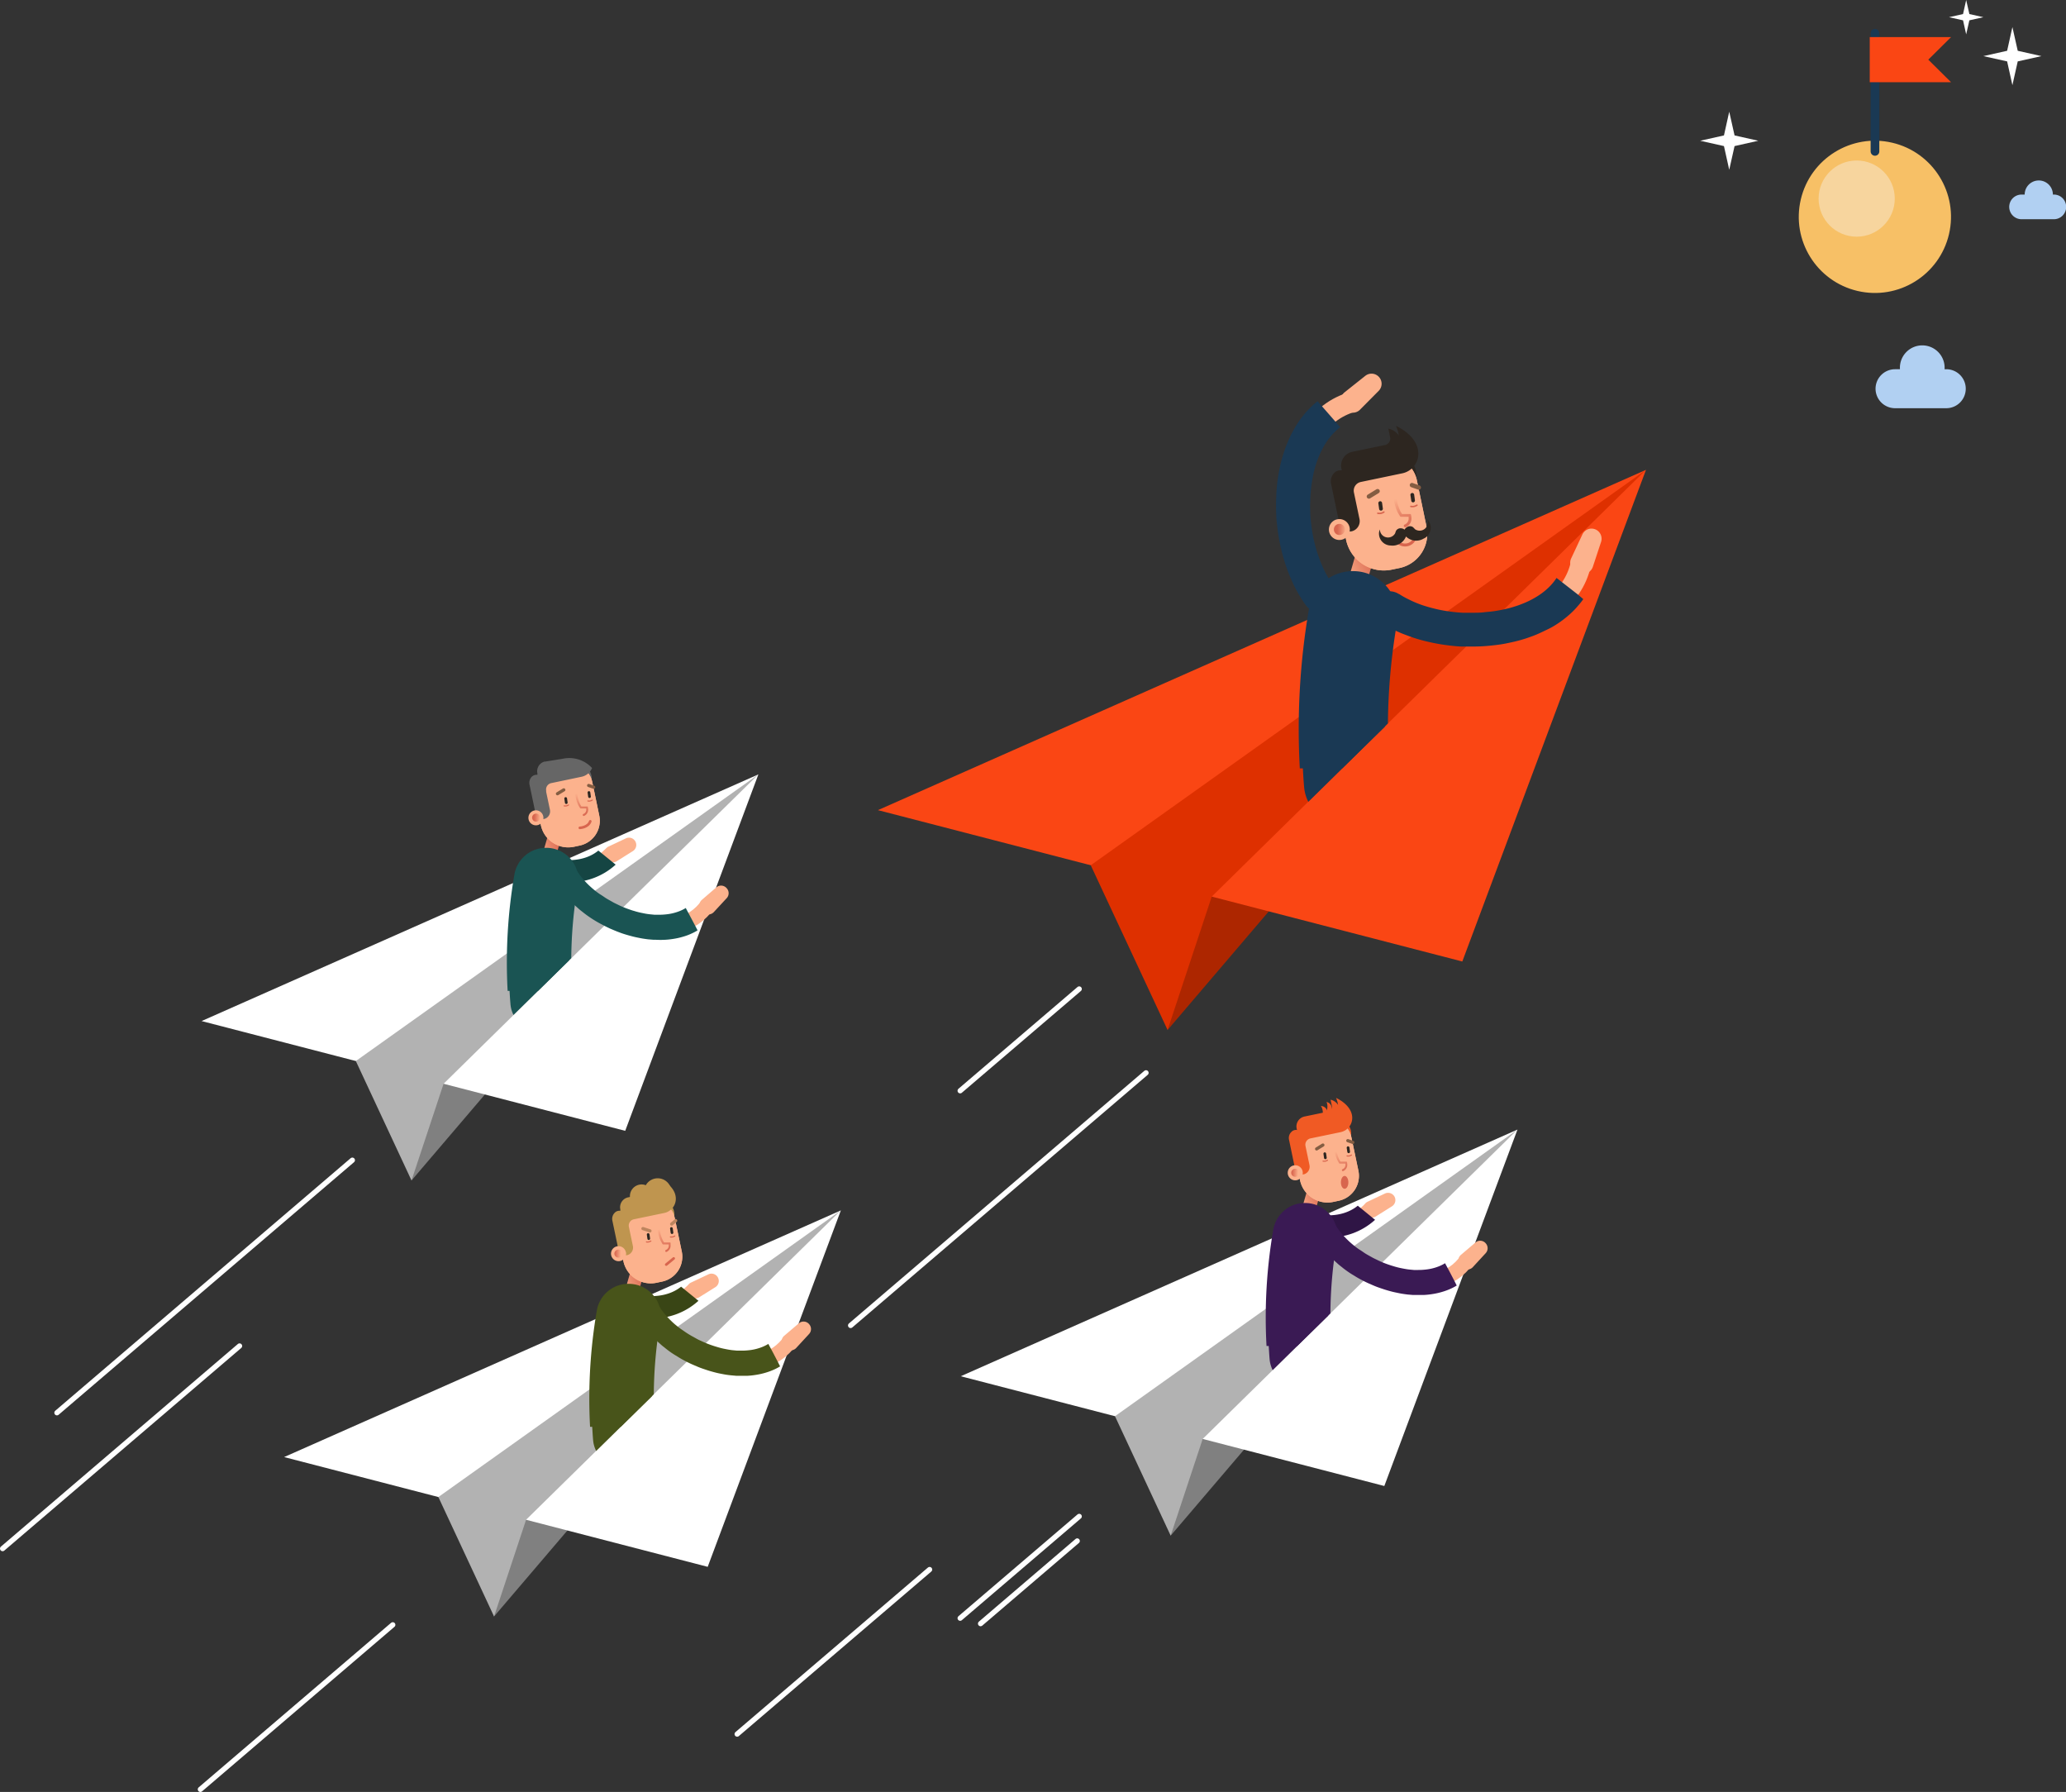 <svg id="Layer_1" data-name="Layer 1" xmlns="http://www.w3.org/2000/svg" xmlns:xlink="http://www.w3.org/1999/xlink" viewBox="0 0 395.51 342.98"><rect x="0" y="0" width="395.51" height="342.98" fill="#333333" stroke="none"/><defs><linearGradient id="linear-gradient" x1="275.62" y1="135.13" x2="280.77" y2="140.29" gradientTransform="matrix(-0.93, -0.37, -0.37, 0.93, 572.43, 112.67)" gradientUnits="userSpaceOnUse"><stop offset="0" stop-color="#d8654e"/><stop offset="0.24" stop-color="#de7259"/><stop offset="0.68" stop-color="#ef9575"/><stop offset="1" stop-color="#fcb28d"/></linearGradient><linearGradient id="linear-gradient-2" x1="-246.83" y1="-84.7" x2="-249.3" y2="-84.11" gradientTransform="matrix(-0.98, 0.2, 0.2, 0.98, 33.01, 263.43)" gradientUnits="userSpaceOnUse"><stop offset="0" stop-color="#d8654e"/><stop offset="0.18" stop-color="#e0765c"/><stop offset="0.54" stop-color="#f4a17f"/><stop offset="0.67" stop-color="#fcb28d"/></linearGradient><linearGradient id="linear-gradient-3" x1="-260.8" y1="-82.07" x2="-260.28" y2="-90.55" gradientTransform="matrix(-0.98, 0.2, 0.2, 0.98, 33.01, 263.43)" gradientUnits="userSpaceOnUse"><stop offset="0" stop-color="#d8654e"/><stop offset="0.17" stop-color="#db6c54"/><stop offset="0.41" stop-color="#e58064"/><stop offset="0.7" stop-color="#f4a07e"/><stop offset="0.84" stop-color="#fcb28d"/></linearGradient><linearGradient id="linear-gradient-4" x1="239.94" y1="252.07" x2="243.68" y2="255.8" xlink:href="#linear-gradient"/><linearGradient id="linear-gradient-5" x1="-213.68" y1="34.17" x2="-215.46" y2="34.6" xlink:href="#linear-gradient-2"/><linearGradient id="linear-gradient-6" x1="-223.8" y1="36.08" x2="-223.43" y2="29.93" xlink:href="#linear-gradient-3"/><linearGradient id="linear-gradient-7" x1="354.3" y1="314.83" x2="358.04" y2="318.57" xlink:href="#linear-gradient"/><linearGradient id="linear-gradient-8" x1="-83.72" y1="22.84" x2="-85.51" y2="23.27" xlink:href="#linear-gradient-2"/><linearGradient id="linear-gradient-9" x1="-93.85" y1="24.75" x2="-93.47" y2="18.6" xlink:href="#linear-gradient-3"/><linearGradient id="linear-gradient-10" x1="400.15" y1="243.34" x2="403.88" y2="247.07" xlink:href="#linear-gradient"/><linearGradient id="linear-gradient-11" x1="-85.32" y1="-62.08" x2="-87.1" y2="-61.65" xlink:href="#linear-gradient-2"/><linearGradient id="linear-gradient-12" x1="-95.44" y1="-60.17" x2="-95.06" y2="-66.32" xlink:href="#linear-gradient-3"/></defs><title>goals</title><path d="M374.58,99.43h-.31v-.08a4.28,4.28,0,1,0-8.55,0v.08h-.93a3.74,3.74,0,0,0-3.74,3.73h0a3.74,3.74,0,0,0,3.74,3.73h9.79a3.73,3.73,0,0,0,3.74-3.73h0A3.73,3.73,0,0,0,374.58,99.43Z" transform="translate(-2 -28.76)" style="fill:#b1d0f2"/><path d="M395.15,66H395V66a2.7,2.7,0,0,0-5.4,0V66H389a2.36,2.36,0,0,0-2.36,2.35h0A2.36,2.36,0,0,0,389,70.72h6.19a2.35,2.35,0,0,0,2.35-2.36h0A2.35,2.35,0,0,0,395.15,66Z" transform="translate(-2 -28.76)" style="fill:#b1d0f2"/><polygon points="222.29 165.59 223.52 197.14 314.45 90.57 222.29 165.59" style="fill:#ad2600"/><polygon points="315.1 89.93 168.07 155.06 279.94 184.03 315.1 89.93" style="fill:#fa4614"/><polygon points="208.81 165.61 223.52 197.14 231.97 171.61 315.1 89.93 208.81 165.61" style="fill:#de3000"/><path d="M254.63,142.71c-7.78-10.61-7.3-32.48,5.73-36.86" transform="translate(-2 -28.76)" style="fill:none;stroke:#fcb28d;stroke-linecap:round;stroke-linejoin:round;stroke-width:3.911px"/><path d="M265.92,100.84h0a1.93,1.93,0,0,1,0,2.74l-3.57,3.6a1.93,1.93,0,0,1-2.88-.16l-.37-.47a1.94,1.94,0,0,1,.31-2.71l3.94-3.13A1.92,1.92,0,0,1,265.92,100.84Z" transform="translate(-2 -28.76)" style="fill:#fcb28d"/><path d="M254.24,105.55a13.5,13.5,0,0,0-1.21,1.06,15.85,15.85,0,0,0-1.69,1.87,18,18,0,0,0-1.59,2.39,19.64,19.64,0,0,0-.94,1.83,25,25,0,0,0-.93,2.35l-.18.54c-.13.42-.25.84-.37,1.27-.2.75-.37,1.53-.51,2.32-.11.59-.2,1.19-.28,1.79-.09.76-.16,1.54-.2,2.31,0,.59-.06,1.19-.06,1.78,0,.76,0,1.53.05,2.29v.05c0,.58.07,1.15.14,1.72.07.77.18,1.53.3,2.28.1.6.21,1.18.34,1.76.16.77.35,1.52.56,2.26s.35,1.17.55,1.75q.39,1.16.87,2.25c.25.59.51,1.17.8,1.73a23.76,23.76,0,0,0,1.27,2.22c.27.44.55.85.85,1.25a3.47,3.47,0,0,0,.4.46,3.25,3.25,0,0,0,4.13.24,2.89,2.89,0,0,0,.54-.51,3.1,3.1,0,0,0,.76-1.81,2.57,2.57,0,0,0,0-.48,3.21,3.21,0,0,0-.61-1.73s0,0,0,0a17.42,17.42,0,0,1-1.1-1.72,18.64,18.64,0,0,1-1.1-2.24c-.25-.56-.46-1.13-.66-1.73a22.79,22.79,0,0,1-.67-2.26c-.15-.58-.28-1.16-.39-1.75-.13-.75-.25-1.52-.33-2.29-.07-.57-.12-1.14-.15-1.73v0c0-.77-.06-1.54,0-2.3q0-.9.09-1.77c.06-.8.16-1.57.29-2.32s.22-1.22.37-1.8c.11-.42.22-.84.35-1.25s.24-.72.39-1.09a14.43,14.43,0,0,1,.82-1.82,12.61,12.61,0,0,1,1.57-2.39,10.38,10.38,0,0,1,1.87-1.81l-.06-.06-1.91-2.19-1.48-1.69Z" transform="translate(-2 -28.76)" style="fill:#1a3954"/><path d="M268.84,148a120.86,120.86,0,0,0-1.74,19.86l-8.16,8-6.48,6.37a7.82,7.82,0,0,1-.81-2.9c-.1-1.15-.17-2.31-.23-3.47a136,136,0,0,1,1.77-30.58,7.94,7.94,0,1,1,15.65,2.7Z" transform="translate(-2 -28.76)" style="fill:#1a3954"/><path d="M268,145.14c11,7.17,32.83,5.46,36.48-7.8" transform="translate(-2 -28.76)" style="fill:none;stroke:#fcb28d;stroke-linecap:round;stroke-linejoin:round;stroke-width:3.911px"/><path d="M305.1,143.43a13.61,13.61,0,0,1-1,1.27,15.73,15.73,0,0,1-1.77,1.79,19.07,19.07,0,0,1-2.29,1.73c-.56.37-1.15.71-1.77,1s-1.5.74-2.3,1.06l-.53.21-1.24.44c-.75.24-1.51.46-2.29.64-.59.14-1.18.26-1.78.38s-1.52.25-2.29.33c-.59.07-1.18.12-1.78.16-.76.05-1.52.07-2.29.07h0c-.58,0-1.16,0-1.73,0-.77,0-1.53-.09-2.3-.17q-.88-.1-1.77-.24c-.77-.12-1.54-.27-2.29-.44-.6-.13-1.19-.28-1.77-.44-.79-.22-1.56-.47-2.3-.75s-1.2-.44-1.77-.7a24.42,24.42,0,0,1-2.29-1.14c-.45-.25-.88-.51-1.3-.78a2.86,2.86,0,0,1-.48-.38,3.25,3.25,0,0,1-.47-4.1,3.23,3.23,0,0,1,2.25-1.44,3.59,3.59,0,0,1,.47,0,3.23,3.23,0,0,1,1.76.52l.06,0a15.06,15.06,0,0,0,1.77,1,19.87,19.87,0,0,0,2.3,1c.57.21,1.16.39,1.77.56s1.51.39,2.29.54c.59.11,1.18.21,1.77.28.76.1,1.53.17,2.3.21.57,0,1.15,0,1.74,0h0c.78,0,1.54,0,2.29-.09s1.2-.11,1.78-.19c.78-.11,1.55-.25,2.29-.42s1.2-.29,1.78-.48c.42-.13.82-.26,1.22-.42s.71-.27,1.07-.44a15.78,15.78,0,0,0,1.77-.92,13.12,13.12,0,0,0,2.3-1.7,10.44,10.44,0,0,0,1.7-2l.07.05,2.29,1.78,1.77,1.38Z" transform="translate(-2 -28.76)" style="fill:#1a3954"/><path d="M259,147.91a.42.42,0,1,1,.41.42A.42.42,0,0,1,259,147.91Z" transform="translate(-2 -28.76)" style="fill:#1a3954"/><path d="M264.23,131.85a1.77,1.77,0,0,1,1.22,2.19l-1.64,5.71a1.77,1.77,0,1,1-3.41-1l1.64-5.71A1.77,1.77,0,0,1,264.23,131.85Z" transform="translate(-2 -28.76)" style="fill:url(#linear-gradient)"/><path d="M270,117.26a6.16,6.16,0,0,1,3,3.36,3.4,3.4,0,0,0,.06-1.72c-.29-1.42-1.31-2.41-2.27-2.21A1.4,1.4,0,0,0,270,117.26Z" transform="translate(-2 -28.76)" style="fill:#2d2620"/><path d="M268.42,137.79l1.49-.31a6.69,6.69,0,0,0,5.18-7.92l-1.85-8.88a5.69,5.69,0,0,0-6.73-4.41l-4.13.87a5.69,5.69,0,0,0-4.4,6.73l1.71,8.2A7.38,7.38,0,0,0,268.42,137.79Z" transform="translate(-2 -28.76)" style="fill:#fcb28d"/><path d="M268.42,137.79l1.49-.31a6.69,6.69,0,0,0,5.18-7.92l-1.85-8.88a5.69,5.69,0,0,0-6.73-4.41l-4.13.87a5.69,5.69,0,0,0-4.4,6.73l1.71,8.2A7.38,7.38,0,0,0,268.42,137.79Z" transform="translate(-2 -28.76)" style="fill:#fcb28d"/><path d="M272.09,125.69a1.56,1.56,0,0,0,.61,0,1.86,1.86,0,0,0,.56-.24" transform="translate(-2 -28.76)" style="fill:none;stroke:#d8654e;stroke-linecap:round;stroke-linejoin:round;stroke-width:0.28px"/><path d="M265.76,127a1.52,1.52,0,0,0,1.17-.24" transform="translate(-2 -28.76)" style="fill:none;stroke:#d8654e;stroke-linecap:round;stroke-linejoin:round;stroke-width:0.28px"/><path d="M269.31,132.2a2.06,2.06,0,0,0,.56.54,2,2,0,0,0,.71.29,2,2,0,0,0,.8,0,1.82,1.82,0,0,0,.74-.31,1.92,1.92,0,0,0,.54-.56,2,2,0,0,0,.29-.71" transform="translate(-2 -28.76)" style="fill:none;stroke:#d8654e;stroke-linecap:round;stroke-linejoin:round;stroke-width:0.561px"/><line x1="263.72" y1="94.01" x2="262.06" y2="95.03" style="fill:none;stroke:#845d42;stroke-linecap:round;stroke-linejoin:round;stroke-width:0.841px"/><line x1="271.61" y1="93.31" x2="270.3" y2="92.85" style="fill:none;stroke:#845d42;stroke-linecap:round;stroke-linejoin:round;stroke-width:0.841px"/><path d="M257.38,119.32a1.69,1.69,0,0,1,1.49-.53l-.08-.38a2.69,2.69,0,0,1,2.08-3.17l6.25-1.3a1.25,1.25,0,0,0,1-1.49l-.34-1.65h0a3.15,3.15,0,0,1,2,1.32,7,7,0,0,0-.54-1.84s4,1.69,4.27,5a3.84,3.84,0,0,1-3,4.06l-8,1.67a1.7,1.7,0,0,0-1.32,2l1.05,5a2,2,0,0,1-1.4,2.42,2,2,0,0,1-2.44-1.5l-1.57-7.52A2.28,2.28,0,0,1,257.38,119.32Z" transform="translate(-2 -28.76)" style="fill:#2d2620"/><path d="M260.36,129.69a2,2,0,1,1-2.35-1.54A2,2,0,0,1,260.36,129.69Z" transform="translate(-2 -28.76)" style="fill:#fcb28d"/><path d="M259.26,129.45a1.06,1.06,0,0,0-1.69,1.29,1.06,1.06,0,1,0,1.69-1.29Z" transform="translate(-2 -28.76)" style="fill:url(#linear-gradient-2)"/><path d="M266,130.66a2.19,2.19,0,0,1,.16-.57,1.56,1.56,0,0,0,2.89.8c.1-.21.14-.42.2-.53a1,1,0,0,1,1-.48,1.09,1.09,0,0,1,.63.26,1.19,1.19,0,0,1,.48-.49,1,1,0,0,1,1.13,0,5.11,5.11,0,0,1,.39.4,1.56,1.56,0,0,0,2.33-1.88,1.53,1.53,0,0,1,.38.46,2.26,2.26,0,0,1-1.06,3.22,2.76,2.76,0,0,1-3.37-.41,2.76,2.76,0,0,1-2.93,1.73A2.28,2.28,0,0,1,266,130.66Z" transform="translate(-2 -28.76)" style="fill:#2d2620"/><path d="M269.59,126.86l.41.68a.25.25,0,0,0,.24.13l.94,0,.48,0c0,.06,0,.13,0,.22a1.23,1.23,0,0,1-.76,1.27.25.25,0,0,0-.14.34.25.25,0,0,0,.29.16h.05a1.78,1.78,0,0,0,1.1-1.83,2.27,2.27,0,0,0-.08-.5s0,0,0-.08a.28.28,0,0,0-.24-.11l-.4,0-.64,0-.44,0-.32-.54a8.38,8.38,0,0,1-.72-4.66.28.28,0,0,0-.23-.3.27.27,0,0,0-.3.23A8.78,8.78,0,0,0,269.59,126.86Z" transform="translate(-2 -28.76)" style="fill:url(#linear-gradient-3)"/><path d="M272.57,124.91h0a.35.35,0,0,1-.4-.31l-.16-1.08a.35.35,0,0,1,.31-.4h0a.36.36,0,0,1,.4.3l.15,1.09A.36.36,0,0,1,272.57,124.91Z" transform="translate(-2 -28.76)" style="fill:#2d2620"/><path d="M266.43,126.49h0a.36.36,0,0,1-.41-.3l-.15-1.09a.36.36,0,0,1,.3-.4h0a.36.36,0,0,1,.41.3l.15,1.09A.36.36,0,0,1,266.43,126.49Z" transform="translate(-2 -28.76)" style="fill:#2d2620"/><path d="M307.5,130.12h0a1.92,1.92,0,0,0-2.57.93l-2.15,4.59a1.93,1.93,0,0,0,1.14,2.65l.57.19a1.94,1.94,0,0,0,2.44-1.23l1.58-4.78A1.94,1.94,0,0,0,307.5,130.12Z" transform="translate(-2 -28.76)" style="fill:#fcb28d"/><path d="M267.7,167.22a119.21,119.21,0,0,1,1.72-19.17,8.49,8.49,0,0,0-1.44-6.36,8.35,8.35,0,0,0-1.62-1.73,8.53,8.53,0,0,0-3.9-1.77,9,9,0,0,0-1.46-.12,8.7,8.7,0,0,0-3.27.64,8.48,8.48,0,0,0-5.12,6.44,136.23,136.23,0,0,0-1.78,30.68h8.11l8.16-8Z" transform="translate(-2 -28.76)" style="fill:#1a3954"/><line x1="265.71" y1="138.46" x2="265.11" y2="139.05" style="fill:none"/><polygon points="223.22 271.05 224.11 293.92 290.03 216.66 223.22 271.05" style="fill:gray"/><polygon points="290.5 216.2 183.92 263.41 265.01 284.42 290.5 216.2" style="fill:#fff"/><path d="M269,257.87h0a1.41,1.41,0,0,0-1.87-.67l-3.32,1.57a1.39,1.39,0,0,0-.59,2l.23.37a1.4,1.4,0,0,0,1.93.45l3.09-1.94A1.41,1.41,0,0,0,269,257.87Z" transform="translate(-2 -28.76)" style="fill:#fcb28d"/><path d="M250.36,262.46s8.38,3.3,13.67-2" transform="translate(-2 -28.76)" style="fill:none;stroke:#fcb28d;stroke-linecap:round;stroke-linejoin:round;stroke-width:2.835px"/><path d="M251.13,260.5a2.11,2.11,0,1,0-1.54,3.92,19.75,19.75,0,0,0,6.6,1.17,12.92,12.92,0,0,0,9.05-3.36l-3.31-2.7C257.66,263,251.2,260.53,251.13,260.5Z" transform="translate(-2 -28.76)" style="fill:#2f1545"/><polygon points="213.45 271.06 224.11 293.92 230.24 275.41 290.5 216.2 213.45 271.06" style="fill:#b2b2b2"/><path d="M257.52,266.17a85.55,85.55,0,0,0-1.26,14.4l-5.92,5.81-4.7,4.62a5.71,5.71,0,0,1-.59-2.1c-.07-.84-.12-1.68-.17-2.52a99,99,0,0,1,1.29-22.17,5.76,5.76,0,0,1,11.35,2Z" transform="translate(-2 -28.76)" style="fill:#3a1a54"/><path d="M255.86,264.81c5.13,8,20,13.45,26.41,5.79" transform="translate(-2 -28.76)" style="fill:none;stroke:#fcb28d;stroke-linecap:round;stroke-linejoin:round;stroke-width:2.835px"/><path d="M280.87,274.81a9.29,9.29,0,0,1-1,.54,11.62,11.62,0,0,1-1.71.65,13.45,13.45,0,0,1-2,.45,14.45,14.45,0,0,1-1.49.16c-.59,0-1.2,0-1.83,0l-.41,0-.95-.08c-.57-.07-1.14-.15-1.71-.27s-.85-.17-1.28-.28-1.08-.29-1.62-.47-.81-.27-1.22-.42-1-.41-1.53-.64l0,0c-.38-.17-.76-.35-1.13-.54s-1-.52-1.46-.81-.74-.44-1.1-.68-.94-.64-1.38-1-.7-.54-1-.82-.88-.78-1.29-1.18-.66-.66-1-1-.81-1-1.17-1.44c-.22-.29-.43-.59-.62-.9a1.79,1.79,0,0,1-.2-.39,2.32,2.32,0,0,1-.12-1.38,2.37,2.37,0,0,1,1-1.47,1.77,1.77,0,0,1,.48-.23,2.25,2.25,0,0,1,1.43-.05,2.08,2.08,0,0,1,.32.12,2.43,2.43,0,0,1,1,.87s0,0,0,0a11,11,0,0,0,.87,1.19,13.93,13.93,0,0,0,1.23,1.34c.31.31.65.61,1,.9s.88.71,1.35,1,.71.49,1.08.72,1,.57,1.46.83l1.13.55h0c.51.23,1,.44,1.54.63s.82.28,1.23.4a14.56,14.56,0,0,0,1.64.41c.45.09.88.17,1.31.22l.94.09q.4,0,.84,0a12,12,0,0,0,1.44-.08,9.32,9.32,0,0,0,2-.43,8,8,0,0,0,1.72-.79l0,.05,1,1.87.75,1.44Z" transform="translate(-2 -28.76)" style="fill:#3a1a54"/><path d="M250.36,266.15a.3.3,0,0,1,.3-.3.3.3,0,1,1,0,.59A.3.3,0,0,1,250.36,266.15Z" transform="translate(-2 -28.76)" style="fill:#3a1a54"/><path d="M254.18,254.5a1.29,1.29,0,0,1,.88,1.59l-1.19,4.14a1.29,1.29,0,1,1-2.47-.71l1.19-4.14A1.28,1.28,0,0,1,254.18,254.5Z" transform="translate(-2 -28.76)" style="fill:url(#linear-gradient-4)"/><path d="M258.35,243.93a4.38,4.38,0,0,1,2.2,2.43,2.47,2.47,0,0,0,.05-1.25c-.22-1-1-1.74-1.65-1.6A1,1,0,0,0,258.35,243.93Z" transform="translate(-2 -28.76)" style="fill:#f05a24"/><path d="M257.21,258.81l1.08-.23a4.86,4.86,0,0,0,3.76-5.74l-1.35-6.44a4.12,4.12,0,0,0-4.87-3.19l-3,.63a4.11,4.11,0,0,0-3.19,4.87l1.24,5.95A5.36,5.36,0,0,0,257.21,258.81Z" transform="translate(-2 -28.76)" style="fill:#fcb28d"/><path d="M257.21,258.81l1.08-.23a4.86,4.86,0,0,0,3.76-5.74l-1.35-6.44a4.12,4.12,0,0,0-4.87-3.19l-3,.63a4.11,4.11,0,0,0-3.19,4.87l1.24,5.95A5.36,5.36,0,0,0,257.21,258.81Z" transform="translate(-2 -28.76)" style="fill:#fcb28d"/><path d="M259.87,250a1.09,1.09,0,0,0,.44,0,1.15,1.15,0,0,0,.41-.17" transform="translate(-2 -28.76)" style="fill:none;stroke:#d8654e;stroke-linecap:round;stroke-linejoin:round;stroke-width:0.203px"/><path d="M255.28,251a1.09,1.09,0,0,0,.44,0,1.15,1.15,0,0,0,.41-.17" transform="translate(-2 -28.76)" style="fill:none;stroke:#d8654e;stroke-linecap:round;stroke-linejoin:round;stroke-width:0.203px"/><line x1="253.25" y1="219.16" x2="252.05" y2="219.9" style="fill:none;stroke:#845d42;stroke-linecap:round;stroke-linejoin:round;stroke-width:0.61px"/><line x1="258.98" y1="218.65" x2="258.02" y2="218.32" style="fill:none;stroke:#845d42;stroke-linecap:round;stroke-linejoin:round;stroke-width:0.61px"/><path d="M249.21,245.42a1.2,1.2,0,0,1,1.08-.38l-.06-.28a1.94,1.94,0,0,1,1.5-2.3l4.54-.94a.91.91,0,0,0,.7-1.08l-.25-1.2h0a2.32,2.32,0,0,1,1.44,1,5.36,5.36,0,0,0-.39-1.34s2.89,1.23,3.09,3.6a2.79,2.79,0,0,1-2.21,2.95l-5.78,1.2a1.23,1.23,0,0,0-.95,1.46l.76,3.63a1.5,1.5,0,0,1-1,1.76,1.43,1.43,0,0,1-1.77-1.09l-1.13-5.45A1.6,1.6,0,0,1,249.21,245.42Z" transform="translate(-2 -28.76)" style="fill:#f05a24"/><path d="M251.37,252.94a1.44,1.44,0,1,1-1.7-1.12A1.45,1.45,0,0,1,251.37,252.94Z" transform="translate(-2 -28.76)" style="fill:#fcb28d"/><path d="M250.57,252.76a.77.77,0,1,0-.14,1.08A.77.77,0,0,0,250.57,252.76Z" transform="translate(-2 -28.76)" style="fill:url(#linear-gradient-5)"/><path d="M258.06,250.88l.29.5a.19.19,0,0,0,.18.09l.68,0,.35,0s0,.09,0,.15a.88.88,0,0,1-.55.92.19.19,0,0,0-.11.25.2.2,0,0,0,.22.12h0a1.3,1.3,0,0,0,.8-1.33,1.68,1.68,0,0,0-.06-.36l0-.06a.18.18,0,0,0-.17-.07h-.29l-.47,0-.32,0-.23-.4a6.15,6.15,0,0,1-.52-3.37.19.19,0,0,0-.17-.22.19.19,0,0,0-.21.16A6.4,6.4,0,0,0,258.06,250.88Z" transform="translate(-2 -28.76)" style="fill:url(#linear-gradient-6)"/><path d="M260.22,249.47h0a.26.26,0,0,1-.29-.22l-.12-.79a.27.27,0,0,1,.22-.29h0a.26.26,0,0,1,.3.22l.11.79A.26.26,0,0,1,260.22,249.47Z" transform="translate(-2 -28.76)" style="fill:#2d2620"/><path d="M255.77,250.62h0a.26.26,0,0,1-.3-.22l-.11-.79a.26.26,0,0,1,.22-.29h0a.26.26,0,0,1,.29.22l.11.78A.26.26,0,0,1,255.77,250.62Z" transform="translate(-2 -28.76)" style="fill:#2d2620"/><path d="M286.44,266.75h0a1.38,1.38,0,0,0-2-.16l-2.8,2.38a1.41,1.41,0,0,0,0,2.09l.32.3a1.4,1.4,0,0,0,2-.08l2.47-2.68A1.39,1.39,0,0,0,286.44,266.75Z" transform="translate(-2 -28.76)" style="fill:#fcb28d"/><path d="M256.69,280.14a85,85,0,0,1,1.25-13.9,6.2,6.2,0,0,0-1.05-4.61,6.17,6.17,0,0,0-4-2.53,6.32,6.32,0,0,0-3.43.37,6.18,6.18,0,0,0-3.71,4.67,98.44,98.44,0,0,0-1.29,22.24h5.88l5.92-5.81Z" transform="translate(-2 -28.76)" style="fill:#3a1a54"/><line x1="254.7" y1="251.38" x2="254.26" y2="251.81" style="fill:none"/><path d="M260.13,255.06c0,.68-.32,1.23-.72,1.23s-.71-.55-.71-1.23.32-1.23.71-1.23S260.13,254.38,260.13,255.06Z" transform="translate(-2 -28.76)" style="fill:#d8654e"/><path d="M255.94,239.68s1.31.15,1,2a2.45,2.45,0,0,1-2,2.08S256.66,241.11,255.94,239.68Z" transform="translate(-2 -28.76)" style="fill:#f05a24"/><path d="M254.87,240.45s1.32-.07,1.36,1.77a2.43,2.43,0,0,1-1.58,2.38S255.83,241.74,254.87,240.45Z" transform="translate(-2 -28.76)" style="fill:#f05a24"/><polygon points="93.69 286.52 94.58 309.39 160.5 232.13 93.69 286.52" style="fill:gray"/><polygon points="160.97 231.67 54.39 278.88 135.48 299.89 160.97 231.67" style="fill:#fff"/><path d="M139.47,273.34h0a1.39,1.39,0,0,0-1.86-.67l-3.32,1.57a1.39,1.39,0,0,0-.59,2l.23.37a1.39,1.39,0,0,0,1.92.45l3.1-1.94A1.4,1.4,0,0,0,139.47,273.34Z" transform="translate(-2 -28.76)" style="fill:#fcb28d"/><path d="M120.83,277.93s8.37,3.3,13.66-2" transform="translate(-2 -28.76)" style="fill:none;stroke:#fcb28d;stroke-linecap:round;stroke-linejoin:round;stroke-width:2.835px"/><path d="M121.6,276a2.11,2.11,0,1,0-1.54,3.92,19.73,19.73,0,0,0,6.59,1.17,12.94,12.94,0,0,0,9.06-3.36l-3.32-2.7C128.13,278.43,121.67,276,121.6,276Z" transform="translate(-2 -28.76)" style="fill:#394515"/><polygon points="83.92 286.53 94.58 309.39 100.71 290.88 160.97 231.67 83.92 286.53" style="fill:#b2b2b2"/><path d="M128,281.64a87.68,87.68,0,0,0-1.26,14.4l-5.91,5.81-4.7,4.62a5.71,5.71,0,0,1-.59-2.1c-.07-.84-.12-1.68-.17-2.52a99,99,0,0,1,1.28-22.17,5.76,5.76,0,0,1,11.35,2Z" transform="translate(-2 -28.76)" style="fill:#48541a"/><path d="M126.32,280.28c5.14,8,20,13.45,26.42,5.79" transform="translate(-2 -28.76)" style="fill:none;stroke:#fcb28d;stroke-linecap:round;stroke-linejoin:round;stroke-width:2.835px"/><path d="M151.34,290.28a10.24,10.24,0,0,1-1,.54,12.07,12.07,0,0,1-1.71.65,13.31,13.31,0,0,1-2,.45,14,14,0,0,1-1.48.16c-.59,0-1.21,0-1.83,0l-.42,0-1-.09a17.07,17.07,0,0,1-1.7-.26c-.43-.08-.86-.17-1.28-.28s-1.09-.29-1.62-.47-.82-.27-1.22-.42-1-.41-1.53-.64l0,0c-.39-.17-.76-.35-1.13-.54s-1-.52-1.46-.81-.74-.45-1.1-.68-.94-.64-1.38-1-.7-.54-1-.82-.89-.78-1.29-1.18-.66-.66-1-1a17.15,17.15,0,0,1-1.17-1.44,10.32,10.32,0,0,1-.62-.9,2.23,2.23,0,0,1-.32-1.77,2.32,2.32,0,0,1,1-1.47,1.77,1.77,0,0,1,.48-.23A2.26,2.26,0,0,1,127,278l.33.12a2.35,2.35,0,0,1,1,.87l0,0a11,11,0,0,0,.87,1.19,13.93,13.93,0,0,0,1.23,1.34,12.49,12.49,0,0,0,1,.9,16,16,0,0,0,1.35,1q.53.38,1.08.72c.47.29,1,.57,1.46.83s.74.37,1.13.55h0c.51.23,1,.44,1.54.63s.82.28,1.23.4a14.56,14.56,0,0,0,1.64.41c.44.09.88.17,1.31.22l.94.09c.27,0,.54,0,.83,0a12.07,12.07,0,0,0,1.45-.08,9.23,9.23,0,0,0,2-.43,7.83,7.83,0,0,0,1.72-.79l0,.05,1,1.87.75,1.44Z" transform="translate(-2 -28.76)" style="fill:#48541a"/><path d="M120.83,281.62a.29.29,0,0,1,.3-.3.3.3,0,1,1,0,.59A.29.29,0,0,1,120.83,281.62Z" transform="translate(-2 -28.76)" style="fill:#48541a"/><path d="M124.64,270a1.28,1.28,0,0,1,.88,1.59l-1.18,4.14a1.29,1.29,0,1,1-2.47-.71l1.19-4.14A1.27,1.27,0,0,1,124.64,270Z" transform="translate(-2 -28.76)" style="fill:url(#linear-gradient-7)"/><path d="M128.82,259.4a4.42,4.42,0,0,1,2.2,2.43,2.37,2.37,0,0,0,0-1.25c-.21-1-.95-1.74-1.64-1.6A1,1,0,0,0,128.82,259.4Z" transform="translate(-2 -28.76)" style="fill:#bf954f"/><path d="M127.68,274.28l1.08-.23a4.86,4.86,0,0,0,3.76-5.74l-1.35-6.44a4.11,4.11,0,0,0-4.88-3.19l-3,.63a4.1,4.1,0,0,0-3.19,4.87l1.24,5.95A5.35,5.35,0,0,0,127.68,274.28Z" transform="translate(-2 -28.76)" style="fill:#fcb28d"/><path d="M127.68,274.28l1.08-.23a4.86,4.86,0,0,0,3.76-5.74l-1.35-6.44a4.11,4.11,0,0,0-4.88-3.19l-3,.63a4.1,4.1,0,0,0-3.19,4.87l1.24,5.95A5.35,5.35,0,0,0,127.68,274.28Z" transform="translate(-2 -28.76)" style="fill:#fcb28d"/><path d="M130.34,265.51a1.16,1.16,0,0,0,.84-.18" transform="translate(-2 -28.76)" style="fill:none;stroke:#d8654e;stroke-linecap:round;stroke-linejoin:round;stroke-width:0.203px"/><path d="M125.75,266.46a1.09,1.09,0,0,0,.44,0,1.15,1.15,0,0,0,.41-.17" transform="translate(-2 -28.76)" style="fill:none;stroke:#d8654e;stroke-linecap:round;stroke-linejoin:round;stroke-width:0.203px"/><line x1="124.43" y1="235.59" x2="123.08" y2="235.15" style="fill:none;stroke:#bd855e;stroke-linecap:round;stroke-linejoin:round;stroke-width:0.61px"/><line x1="129.35" y1="233.63" x2="128.58" y2="234.28" style="fill:none;stroke:#bd855e;stroke-linecap:round;stroke-linejoin:round;stroke-width:0.61px"/><path d="M119.67,260.89a1.22,1.22,0,0,1,1.08-.38l0-.28a1.94,1.94,0,0,1,1.5-2.3l4.53-.94a.92.92,0,0,0,.71-1.08l-.25-1.2h0a2.3,2.3,0,0,1,1.43,1,4.9,4.9,0,0,0-.39-1.34s2.9,1.23,3.09,3.6a2.78,2.78,0,0,1-2.2,2.95l-5.78,1.2a1.23,1.23,0,0,0-1,1.46l.76,3.63a1.49,1.49,0,0,1-1,1.76,1.43,1.43,0,0,1-1.77-1.09l-1.14-5.45A1.65,1.65,0,0,1,119.67,260.89Z" transform="translate(-2 -28.76)" style="fill:#bf954f"/><path d="M121.83,268.41A1.43,1.43,0,0,1,119,269a1.43,1.43,0,1,1,2.81-.58Z" transform="translate(-2 -28.76)" style="fill:#fcb28d"/><path d="M121,268.23a.77.77,0,1,0-.14,1.08A.78.78,0,0,0,121,268.23Z" transform="translate(-2 -28.76)" style="fill:url(#linear-gradient-8)"/><path d="M128.53,266.35l.29.5a.19.19,0,0,0,.18.09l.68,0,.34,0a.61.61,0,0,1,0,.15.89.89,0,0,1-.56.92.2.2,0,0,0-.1.25.19.19,0,0,0,.22.12h0a1.29,1.29,0,0,0,.79-1.33,1.73,1.73,0,0,0,0-.36l0-.06a.19.19,0,0,0-.17-.07h-.3l-.46,0-.32,0-.23-.4a5.94,5.94,0,0,1-.52-3.37.19.19,0,0,0-.17-.22.19.19,0,0,0-.21.16A6.21,6.21,0,0,0,128.53,266.35Z" transform="translate(-2 -28.76)" style="fill:url(#linear-gradient-9)"/><path d="M130.68,264.94h0a.26.26,0,0,1-.29-.22l-.11-.79a.26.26,0,0,1,.22-.29h0a.26.26,0,0,1,.29.22l.11.79A.25.25,0,0,1,130.68,264.94Z" transform="translate(-2 -28.76)" style="fill:#2d2620"/><path d="M126.23,266.09h0a.26.26,0,0,1-.29-.22l-.11-.79a.26.26,0,0,1,.22-.29h0a.26.26,0,0,1,.29.22l.11.78A.27.27,0,0,1,126.23,266.09Z" transform="translate(-2 -28.76)" style="fill:#2d2620"/><path d="M156.91,282.22h0a1.38,1.38,0,0,0-2-.16l-2.8,2.38a1.39,1.39,0,0,0,0,2.09l.32.3a1.4,1.4,0,0,0,2-.08l2.47-2.68A1.39,1.39,0,0,0,156.91,282.22Z" transform="translate(-2 -28.76)" style="fill:#fcb28d"/><path d="M127.16,295.61a86.12,86.12,0,0,1,1.24-13.9,6.15,6.15,0,0,0-1-4.61,5.85,5.85,0,0,0-1.18-1.25,6.06,6.06,0,0,0-2.82-1.28,6.32,6.32,0,0,0-1.06-.09,6.25,6.25,0,0,0-2.37.46,6.19,6.19,0,0,0-3.72,4.67,99.61,99.61,0,0,0-1.29,22.24h5.89l5.91-5.81Z" transform="translate(-2 -28.76)" style="fill:#48541a"/><line x1="125.16" y1="266.85" x2="124.73" y2="267.28" style="fill:none"/><circle cx="125.91" cy="228.14" r="2.62" style="fill:#bf954f"/><path d="M122.59,257.71a2.24,2.24,0,1,1,2.23,2.23A2.23,2.23,0,0,1,122.59,257.71Z" transform="translate(-2 -28.76)" style="fill:#bf954f"/><line x1="127.54" y1="242.04" x2="128.97" y2="240.86" style="fill:none;stroke:#d8654e;stroke-linecap:round;stroke-linejoin:round;stroke-width:0.5px"/><polygon points="77.9 203.07 78.78 225.94 144.71 148.69 77.9 203.07" style="fill:gray"/><polygon points="145.18 148.22 38.59 195.43 119.69 216.44 145.18 148.22" style="fill:#fff"/><path d="M123.68,189.9h0a1.39,1.39,0,0,0-1.86-.68l-3.33,1.57a1.4,1.4,0,0,0-.59,2l.23.36a1.4,1.4,0,0,0,1.93.45l3.09-1.94A1.39,1.39,0,0,0,123.68,189.9Z" transform="translate(-2 -28.76)" style="fill:#fcb28d"/><path d="M105,194.48s8.37,3.3,13.66-2" transform="translate(-2 -28.76)" style="fill:none;stroke:#fcb28d;stroke-linecap:round;stroke-linejoin:round;stroke-width:2.835px"/><path d="M105.8,192.52a2.11,2.11,0,0,0-1.54,3.92,19.89,19.89,0,0,0,6.6,1.17,12.86,12.86,0,0,0,9-3.36l-3.31-2.69C112.33,195,105.87,192.55,105.8,192.52Z" transform="translate(-2 -28.76)" style="fill:#154543"/><polygon points="68.12 203.08 78.78 225.94 84.92 207.43 145.18 148.22 68.12 203.08" style="fill:#b2b2b2"/><path d="M112.19,198.19a86.6,86.6,0,0,0-1.26,14.4L105,218.41l-4.7,4.61a5.7,5.7,0,0,1-.58-2.1c-.07-.84-.13-1.67-.17-2.51a99.08,99.08,0,0,1,1.28-22.18,5.76,5.76,0,0,1,11.35,2Z" transform="translate(-2 -28.76)" style="fill:#1a5453"/><path d="M110.53,196.83c5.13,8,20,13.45,26.41,5.79" transform="translate(-2 -28.76)" style="fill:none;stroke:#fcb28d;stroke-linecap:round;stroke-linejoin:round;stroke-width:2.835px"/><path d="M135.54,206.83a9.29,9.29,0,0,1-1,.54,10.85,10.85,0,0,1-1.7.65,13.31,13.31,0,0,1-2,.45,14.25,14.25,0,0,1-1.48.16,16.1,16.1,0,0,1-1.84,0l-.41,0-1-.08c-.56-.07-1.14-.15-1.71-.27-.42-.08-.85-.17-1.28-.28s-1.08-.29-1.62-.46-.81-.28-1.21-.43-1-.41-1.54-.64h0c-.38-.18-.76-.36-1.12-.55s-1-.52-1.47-.8-.74-.45-1.1-.69-.93-.64-1.38-1-.7-.54-1-.82-.89-.77-1.3-1.18-.66-.66-1-1a17.53,17.53,0,0,1-1.17-1.44c-.22-.29-.43-.59-.62-.9a1.79,1.79,0,0,1-.2-.39,2.35,2.35,0,0,1,.92-2.85,1.77,1.77,0,0,1,.48-.23,2.26,2.26,0,0,1,1.43-.05,1.75,1.75,0,0,1,.32.12,2.37,2.37,0,0,1,1,.87l0,0a9.77,9.77,0,0,0,.87,1.19,15.22,15.22,0,0,0,1.22,1.34c.32.31.65.61,1,.9s.88.71,1.35,1,.72.49,1.09.72,1,.57,1.45.83l1.13.55h0c.51.23,1,.44,1.54.63s.81.29,1.22.4a14.2,14.2,0,0,0,1.65.41,11.94,11.94,0,0,0,1.31.22l.93.09q.4,0,.84,0a11.91,11.91,0,0,0,1.44-.08,9.32,9.32,0,0,0,2-.43,7.83,7.83,0,0,0,1.72-.79l0,.05,1,1.87.76,1.44Z" transform="translate(-2 -28.76)" style="fill:#1a5453"/><path d="M105,198.17a.3.3,0,1,1,.29.29A.29.29,0,0,1,105,198.17Z" transform="translate(-2 -28.76)" style="fill:#1a5453"/><path d="M108.85,186.52a1.29,1.29,0,0,1,.88,1.59l-1.19,4.14a1.29,1.29,0,0,1-2.47-.71l1.19-4.14A1.29,1.29,0,0,1,108.85,186.52Z" transform="translate(-2 -28.76)" style="fill:url(#linear-gradient-10)"/><path d="M113,176a4.47,4.47,0,0,1,2.21,2.43,2.48,2.48,0,0,0,0-1.25c-.21-1-1-1.74-1.65-1.6A1,1,0,0,0,113,176Z" transform="translate(-2 -28.76)" style="fill:#666"/><path d="M111.89,190.83l1.07-.23a4.85,4.85,0,0,0,3.76-5.74l-1.34-6.44a4.13,4.13,0,0,0-4.88-3.19l-3,.63a4.12,4.12,0,0,0-3.2,4.87l1.25,6A5.35,5.35,0,0,0,111.89,190.83Z" transform="translate(-2 -28.76)" style="fill:#fcb28d"/><path d="M111.89,190.83l1.07-.23a4.85,4.85,0,0,0,3.76-5.74l-1.34-6.44a4.13,4.13,0,0,0-4.88-3.19l-3,.63a4.12,4.12,0,0,0-3.2,4.87l1.25,6A5.35,5.35,0,0,0,111.89,190.83Z" transform="translate(-2 -28.76)" style="fill:#fcb28d"/><path d="M114.54,182.06a.94.94,0,0,0,.44,0,1.15,1.15,0,0,0,.41-.17" transform="translate(-2 -28.76)" style="fill:none;stroke:#d8654e;stroke-linecap:round;stroke-linejoin:round;stroke-width:0.203px"/><path d="M110,183a1.31,1.31,0,0,0,.44,0,1.1,1.1,0,0,0,.4-.17" transform="translate(-2 -28.76)" style="fill:none;stroke:#d8654e;stroke-linecap:round;stroke-linejoin:round;stroke-width:0.203px"/><line x1="107.93" y1="151.18" x2="106.72" y2="151.92" style="fill:none;stroke:#845d42;stroke-linecap:round;stroke-linejoin:round;stroke-width:0.61px"/><line x1="113.65" y1="150.67" x2="112.69" y2="150.34" style="fill:none;stroke:#845d42;stroke-linecap:round;stroke-linejoin:round;stroke-width:0.61px"/><path d="M115.34,175.76a2.77,2.77,0,0,1-2,1.67l-5.78,1.21a1.24,1.24,0,0,0-1,1.45l0,.24.71,3.39a1.49,1.49,0,0,1-1,1.76,1.42,1.42,0,0,1-1.76-1.09l-1.14-5.45a1.65,1.65,0,0,1,.12-1.05,1.34,1.34,0,0,1,1.39-.83l0-.27a1.92,1.92,0,0,1,1-2.13l.29-.13h0l.16,0,3.37-.54A5.92,5.92,0,0,1,115.34,175.76Z" transform="translate(-2 -28.76)" style="fill:#666"/><path d="M106,185a1.43,1.43,0,1,1-2.81.58A1.43,1.43,0,1,1,106,185Z" transform="translate(-2 -28.76)" style="fill:#fcb28d"/><path d="M105.24,184.78a.77.77,0,0,0-1.08-.14.78.78,0,0,0-.14,1.08.77.77,0,0,0,1.22-.94Z" transform="translate(-2 -28.76)" style="fill:url(#linear-gradient-11)"/><path d="M112.73,182.9l.3.5a.18.18,0,0,0,.17.09l.69,0,.34,0s0,.09,0,.15a.88.88,0,0,1-.55.92.2.2,0,0,0-.11.25.2.2,0,0,0,.22.12h0a1.29,1.29,0,0,0,.8-1.33,1.8,1.8,0,0,0-.06-.36l0-.06a.18.18,0,0,0-.17-.07h-.29l-.46,0-.32,0-.23-.4a6,6,0,0,1-.53-3.37.19.19,0,1,0-.38-.05A6.38,6.38,0,0,0,112.73,182.9Z" transform="translate(-2 -28.76)" style="fill:url(#linear-gradient-12)"/><path d="M114.89,181.49h0a.26.26,0,0,1-.29-.22l-.11-.79a.26.26,0,0,1,.22-.29h0a.26.26,0,0,1,.29.22l.11.79A.26.26,0,0,1,114.89,181.49Z" transform="translate(-2 -28.76)" style="fill:#2d2620"/><path d="M110.44,182.64h0a.26.26,0,0,1-.29-.22l-.11-.79a.25.25,0,0,1,.21-.29h0a.26.26,0,0,1,.3.22l.11.78A.26.26,0,0,1,110.44,182.64Z" transform="translate(-2 -28.76)" style="fill:#2d2620"/><path d="M141.12,198.77h0a1.4,1.4,0,0,0-2-.16L136.35,201a1.4,1.4,0,0,0,0,2.1l.32.29a1.39,1.39,0,0,0,2-.08l2.48-2.68A1.4,1.4,0,0,0,141.12,198.77Z" transform="translate(-2 -28.76)" style="fill:#fcb28d"/><path d="M111.36,212.16a86.13,86.13,0,0,1,1.25-13.9,6.15,6.15,0,0,0-1-4.61,5.81,5.81,0,0,0-1.17-1.25,6.15,6.15,0,0,0-2.83-1.28,6.32,6.32,0,0,0-1.06-.09,6.4,6.4,0,0,0-2.36.46,6.19,6.19,0,0,0-3.72,4.67,99.08,99.08,0,0,0-1.29,22.25H105l5.92-5.82Z" transform="translate(-2 -28.76)" style="fill:#1a5453"/><line x1="109.37" y1="183.4" x2="108.93" y2="183.83" style="fill:none"/><path d="M113,187.21s1.59-.06,2-1.25" transform="translate(-2 -28.76)" style="fill:none;stroke:#d8654e;stroke-linecap:round;stroke-linejoin:round;stroke-width:0.5px"/><line x1="67.45" y1="222.06" x2="10.9" y2="270.4" style="fill:none;stroke:#fff;stroke-linecap:round;stroke-linejoin:round"/><line x1="45.86" y1="257.62" x2="0.5" y2="296.4" style="fill:none;stroke:#fff;stroke-linecap:round;stroke-linejoin:round"/><line x1="75.19" y1="310.99" x2="38.36" y2="342.48" style="fill:none;stroke:#fff;stroke-linecap:round;stroke-linejoin:round"/><line x1="177.96" y1="300.41" x2="141.12" y2="331.9" style="fill:none;stroke:#fff;stroke-linecap:round;stroke-linejoin:round"/><line x1="206.6" y1="290.24" x2="183.81" y2="309.72" style="fill:none;stroke:#fff;stroke-linecap:round;stroke-linejoin:round"/><line x1="206.22" y1="294.94" x2="187.72" y2="310.76" style="fill:none;stroke:#fff;stroke-linecap:round;stroke-linejoin:round"/><line x1="206.6" y1="189.29" x2="183.81" y2="208.77" style="fill:none;stroke:#fff;stroke-linecap:round;stroke-linejoin:round"/><line x1="219.39" y1="205.34" x2="162.84" y2="253.69" style="fill:none;stroke:#fff;stroke-linecap:round;stroke-linejoin:round"/><polygon points="331.04 21.38 332.06 25.92 336.6 26.94 332.06 27.96 331.04 32.5 330.03 27.96 325.48 26.94 330.03 25.92 331.04 21.38" style="fill:#fff"/><polygon points="385.25 5.18 386.27 9.72 390.81 10.74 386.27 11.75 385.25 16.3 384.24 11.75 379.69 10.74 384.24 9.72 385.25 5.18" style="fill:#fff"/><polygon points="376.4 0 377.01 2.69 379.69 3.29 377.01 3.89 376.4 6.58 375.8 3.89 373.12 3.29 375.8 2.69 376.4 0" style="fill:#fff"/><circle cx="360.94" cy="70.27" r="14.57" transform="translate(208.09 376.86) rotate(-76.8)" style="fill:#f7c066"/><circle cx="355.44" cy="38.01" r="7.29" style="fill:#f7d59e"/><line x1="358.94" y1="28.98" x2="358.94" y2="6.37" style="fill:none;stroke:#1a3954;stroke-linecap:round;stroke-linejoin:round;stroke-width:1.66px"/><polygon points="373.51 15.74 357.94 15.74 357.94 7.1 373.51 7.1 369.15 11.42 373.51 15.74" style="fill:#fa4614"/></svg>